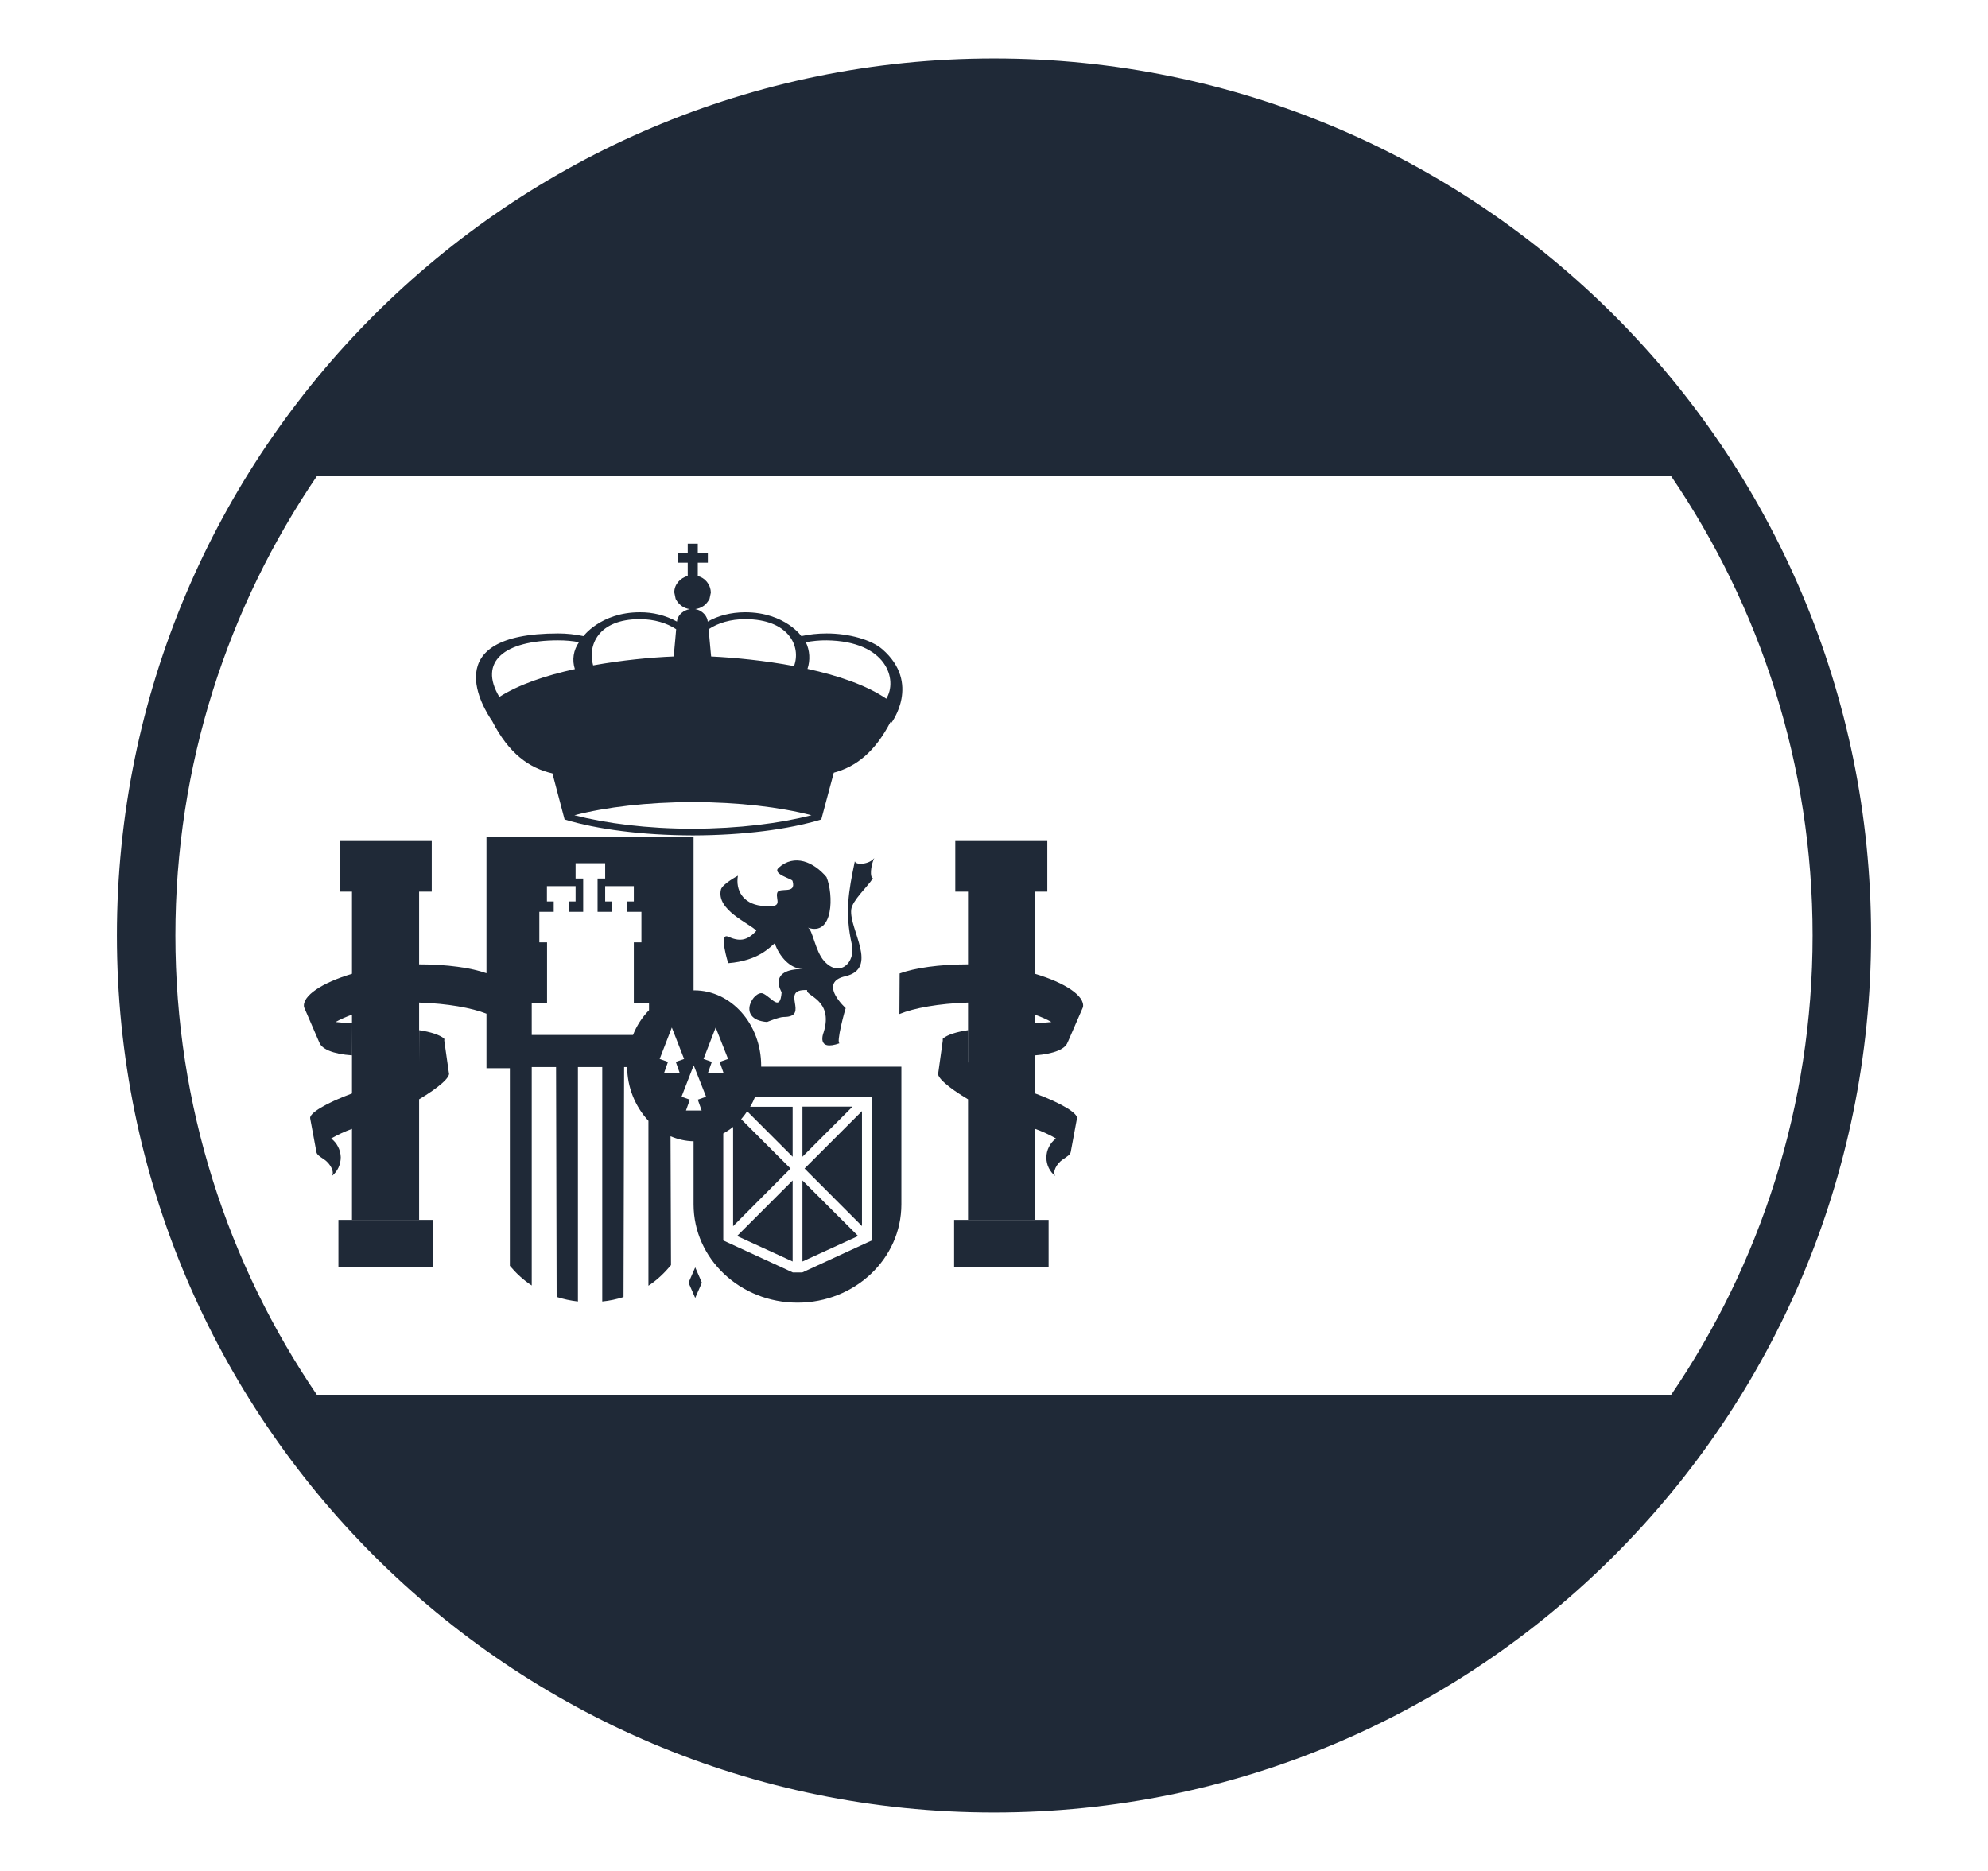 <svg width="17" height="16" viewBox="0 0 17 16" fill="none" xmlns="http://www.w3.org/2000/svg">
<path d="M2.894 10.432H3.702V10.839H2.894V10.432ZM8.159 10.432H8.967V10.839H8.159V10.432ZM8.278 8.247H8.276C8.032 8.247 7.821 8.278 7.693 8.325L7.691 8.672C7.817 8.62 8.03 8.582 8.274 8.574L8.278 8.574V9.086L8.277 9.086L8.277 8.81C8.177 8.825 8.103 8.849 8.065 8.88L8.061 8.886C8.061 8.887 8.062 8.889 8.062 8.89C8.061 8.892 8.062 8.895 8.062 8.898L8.024 9.171C8.003 9.209 8.109 9.301 8.278 9.401V10.431H8.852V9.654C8.915 9.676 8.978 9.706 9.03 9.736C9.004 9.755 8.984 9.78 8.97 9.808C8.955 9.837 8.948 9.868 8.948 9.9C8.948 9.963 8.977 10.02 9.025 10.058C8.998 10.025 9.032 9.954 9.089 9.915C9.126 9.89 9.151 9.875 9.156 9.853L9.209 9.567V9.567C9.224 9.522 9.07 9.431 8.852 9.351V8.678C8.905 8.697 8.951 8.717 8.991 8.74C8.949 8.744 8.901 8.75 8.852 8.75L8.852 9.025C9.011 9.013 9.12 8.971 9.132 8.904L9.13 8.914L9.261 8.613C9.279 8.517 9.107 8.404 8.851 8.328V7.625H8.956V7.192H8.169V7.625H8.278V8.247ZM4.724 6.614L4.828 7.008C5.105 7.092 5.493 7.143 5.926 7.144C6.359 7.143 6.746 7.092 7.023 7.008L7.13 6.608C7.319 6.557 7.482 6.433 7.617 6.17L7.623 6.181C7.623 6.181 7.878 5.842 7.545 5.552C7.451 5.471 7.261 5.417 7.069 5.417C6.993 5.417 6.919 5.425 6.852 5.44C6.862 5.451 6.717 5.236 6.372 5.236C6.25 5.236 6.138 5.266 6.052 5.316L6.05 5.302C6.044 5.278 6.03 5.256 6.011 5.24C5.992 5.223 5.969 5.213 5.945 5.209C5.97 5.206 5.995 5.197 6.016 5.182C6.037 5.167 6.054 5.147 6.065 5.124L6.067 5.123L6.079 5.066L6.078 5.063C6.077 5.031 6.065 5.001 6.045 4.976C6.025 4.951 5.998 4.934 5.967 4.926V4.812H6.053V4.73H5.967V4.65H5.881V4.73H5.796V4.812H5.881V4.925C5.816 4.943 5.766 4.998 5.766 5.066L5.778 5.123L5.779 5.124H5.779C5.791 5.147 5.808 5.167 5.829 5.182C5.849 5.197 5.874 5.206 5.899 5.209C5.847 5.218 5.802 5.254 5.791 5.302L5.789 5.316C5.691 5.262 5.582 5.235 5.471 5.236C5.133 5.236 4.98 5.451 4.99 5.44C4.919 5.425 4.846 5.417 4.773 5.417C3.726 5.417 4.139 6.066 4.209 6.167C4.351 6.444 4.524 6.568 4.724 6.614ZM7.069 5.476C7.586 5.483 7.678 5.816 7.579 5.975C7.41 5.86 7.167 5.777 6.905 5.72C6.93 5.645 6.925 5.563 6.891 5.492C6.946 5.482 7.007 5.475 7.069 5.476ZM6.372 5.295C6.746 5.295 6.852 5.528 6.79 5.696C6.54 5.649 6.287 5.624 6.081 5.614C6.07 5.508 6.062 5.396 6.06 5.381C6.138 5.328 6.249 5.295 6.372 5.295ZM5.471 5.295C5.593 5.295 5.703 5.328 5.782 5.381C5.78 5.396 5.772 5.507 5.761 5.614C5.562 5.622 5.318 5.646 5.072 5.69C5.024 5.523 5.111 5.295 5.471 5.295ZM5.925 6.859C6.315 6.86 6.67 6.902 6.939 6.972C6.67 7.041 6.316 7.086 5.925 7.087C5.534 7.087 5.181 7.041 4.912 6.972C5.181 6.902 5.534 6.86 5.925 6.859ZM4.773 5.476C4.836 5.476 4.896 5.481 4.951 5.492C4.928 5.525 4.912 5.563 4.906 5.603C4.9 5.643 4.903 5.683 4.916 5.722C4.668 5.776 4.436 5.854 4.27 5.96C4.089 5.658 4.313 5.476 4.773 5.476ZM7.31 7.365C7.255 7.63 7.224 7.804 7.284 8.076C7.319 8.233 7.177 8.365 7.047 8.218C6.97 8.133 6.949 7.947 6.908 7.933C7.129 8.01 7.129 7.648 7.067 7.499V7.5C6.96 7.373 6.794 7.297 6.657 7.422C6.602 7.475 6.772 7.515 6.777 7.533C6.814 7.656 6.662 7.581 6.646 7.636C6.629 7.697 6.713 7.771 6.509 7.746C6.352 7.727 6.289 7.611 6.31 7.489C6.31 7.489 6.177 7.56 6.165 7.607C6.122 7.782 6.409 7.896 6.468 7.959C6.385 8.052 6.317 8.05 6.226 8.01C6.144 7.973 6.227 8.237 6.227 8.237C6.489 8.216 6.584 8.098 6.625 8.067C6.663 8.177 6.755 8.287 6.869 8.287C6.558 8.285 6.684 8.485 6.684 8.485C6.671 8.656 6.602 8.533 6.527 8.497C6.448 8.46 6.289 8.718 6.559 8.74C6.56 8.74 6.662 8.697 6.701 8.697C6.935 8.697 6.657 8.454 6.903 8.467C6.882 8.517 7.131 8.546 7.043 8.829C7.043 8.829 6.974 8.996 7.182 8.921C7.143 8.935 7.23 8.619 7.232 8.622C7.152 8.545 7.036 8.393 7.228 8.349C7.518 8.282 7.261 7.95 7.279 7.779C7.287 7.7 7.422 7.581 7.465 7.51C7.438 7.507 7.443 7.409 7.476 7.338C7.433 7.394 7.315 7.4 7.31 7.365ZM5.888 10.969L5.945 11.1L6.002 10.969L5.945 10.838L5.888 10.969ZM6.778 10.095L6.303 10.57L6.778 10.788V10.095ZM6.862 10.095V10.788L7.338 10.57L6.862 10.095ZM7.371 10.485V9.502L6.88 9.993L7.371 10.485ZM6.862 9.464V9.892L7.29 9.464H6.862Z" fill="#1F2937"/>
<path d="M2.653 9.567L2.706 9.853C2.71 9.875 2.735 9.891 2.772 9.915C2.829 9.955 2.863 10.026 2.837 10.058C2.861 10.039 2.881 10.014 2.894 9.986C2.907 9.958 2.914 9.927 2.914 9.896C2.913 9.865 2.905 9.834 2.891 9.807C2.877 9.779 2.857 9.755 2.832 9.736C2.889 9.704 2.948 9.676 3.01 9.654V10.432H3.584V9.401C3.752 9.301 3.858 9.209 3.838 9.171L3.799 8.898C3.799 8.894 3.801 8.89 3.8 8.886L3.796 8.88C3.759 8.85 3.684 8.825 3.585 8.81L3.584 9.086V8.574L3.588 8.574C3.827 8.582 4.033 8.619 4.16 8.669V9.122H4.16V9.135H4.36V10.825C4.414 10.889 4.476 10.947 4.547 10.993V9.125H4.755L4.76 11.091C4.819 11.11 4.879 11.123 4.942 11.13V9.125H5.15V11.13C5.212 11.124 5.273 11.111 5.332 11.092L5.337 9.125H5.363C5.364 9.296 5.429 9.46 5.545 9.585V10.995C5.619 10.947 5.682 10.886 5.738 10.819L5.734 9.717C5.796 9.743 5.862 9.759 5.931 9.76V10.299C5.931 10.764 6.329 11.14 6.82 11.14C7.31 11.14 7.708 10.764 7.708 10.299V9.122H6.509L6.509 9.114C6.509 8.758 6.253 8.469 5.936 8.469L5.931 8.469V7.157H4.16V8.323C4.031 8.277 3.824 8.247 3.585 8.247H3.584V7.625H3.692V7.192H2.905V7.625H3.01V8.328C2.754 8.404 2.582 8.517 2.6 8.613L2.73 8.914L2.728 8.905C2.741 8.971 2.85 9.014 3.009 9.025L3.01 8.75C2.961 8.75 2.912 8.744 2.87 8.74C2.91 8.717 2.957 8.697 3.01 8.677V9.351C2.791 9.432 2.637 9.522 2.653 9.567ZM6.76 9.993L6.338 9.571C6.356 9.55 6.374 9.527 6.389 9.503L6.778 9.892L6.778 9.465H6.415C6.431 9.438 6.445 9.41 6.457 9.38H7.455V10.608L6.862 10.881V10.882H6.778V10.881L6.185 10.608V9.693C6.214 9.677 6.242 9.659 6.269 9.637V10.486L6.76 9.993ZM6.12 8.787L6.226 9.056L6.154 9.081L6.187 9.175H6.054L6.087 9.081L6.016 9.056L6.12 8.787ZM5.932 9.11L6.038 9.379L5.967 9.404L6 9.497H5.866L5.899 9.404L5.828 9.379L5.932 9.11ZM5.745 8.787L5.85 9.056L5.779 9.081L5.812 9.175H5.679L5.712 9.081L5.641 9.056L5.745 8.787ZM4.547 8.581H4.678V8.059H4.612V7.798H4.735V7.709H4.677V7.578H4.922V7.709H4.865V7.798H4.987V7.513H4.922V7.382H5.175V7.513H5.11V7.798H5.232V7.709H5.175V7.578H5.42V7.709H5.362V7.798H5.485V8.059H5.42V8.581H5.55V8.639C5.491 8.7 5.444 8.772 5.413 8.851H4.547V8.581Z" fill="#1F2937"/>
<path d="M8.5 0.5C4.358 0.5 1 3.858 1 8C1 12.142 4.358 15.5 8.5 15.5C12.642 15.5 16 12.142 16 8C16 3.858 12.642 0.5 8.5 0.5ZM2.713 4.067H14.287C15.052 5.189 15.5 6.543 15.5 8C15.5 9.457 15.052 10.812 14.287 11.933H2.713C1.948 10.812 1.5 9.457 1.5 8C1.5 6.543 1.948 5.189 2.713 4.067Z" fill="#1F2937"/>
</svg>
